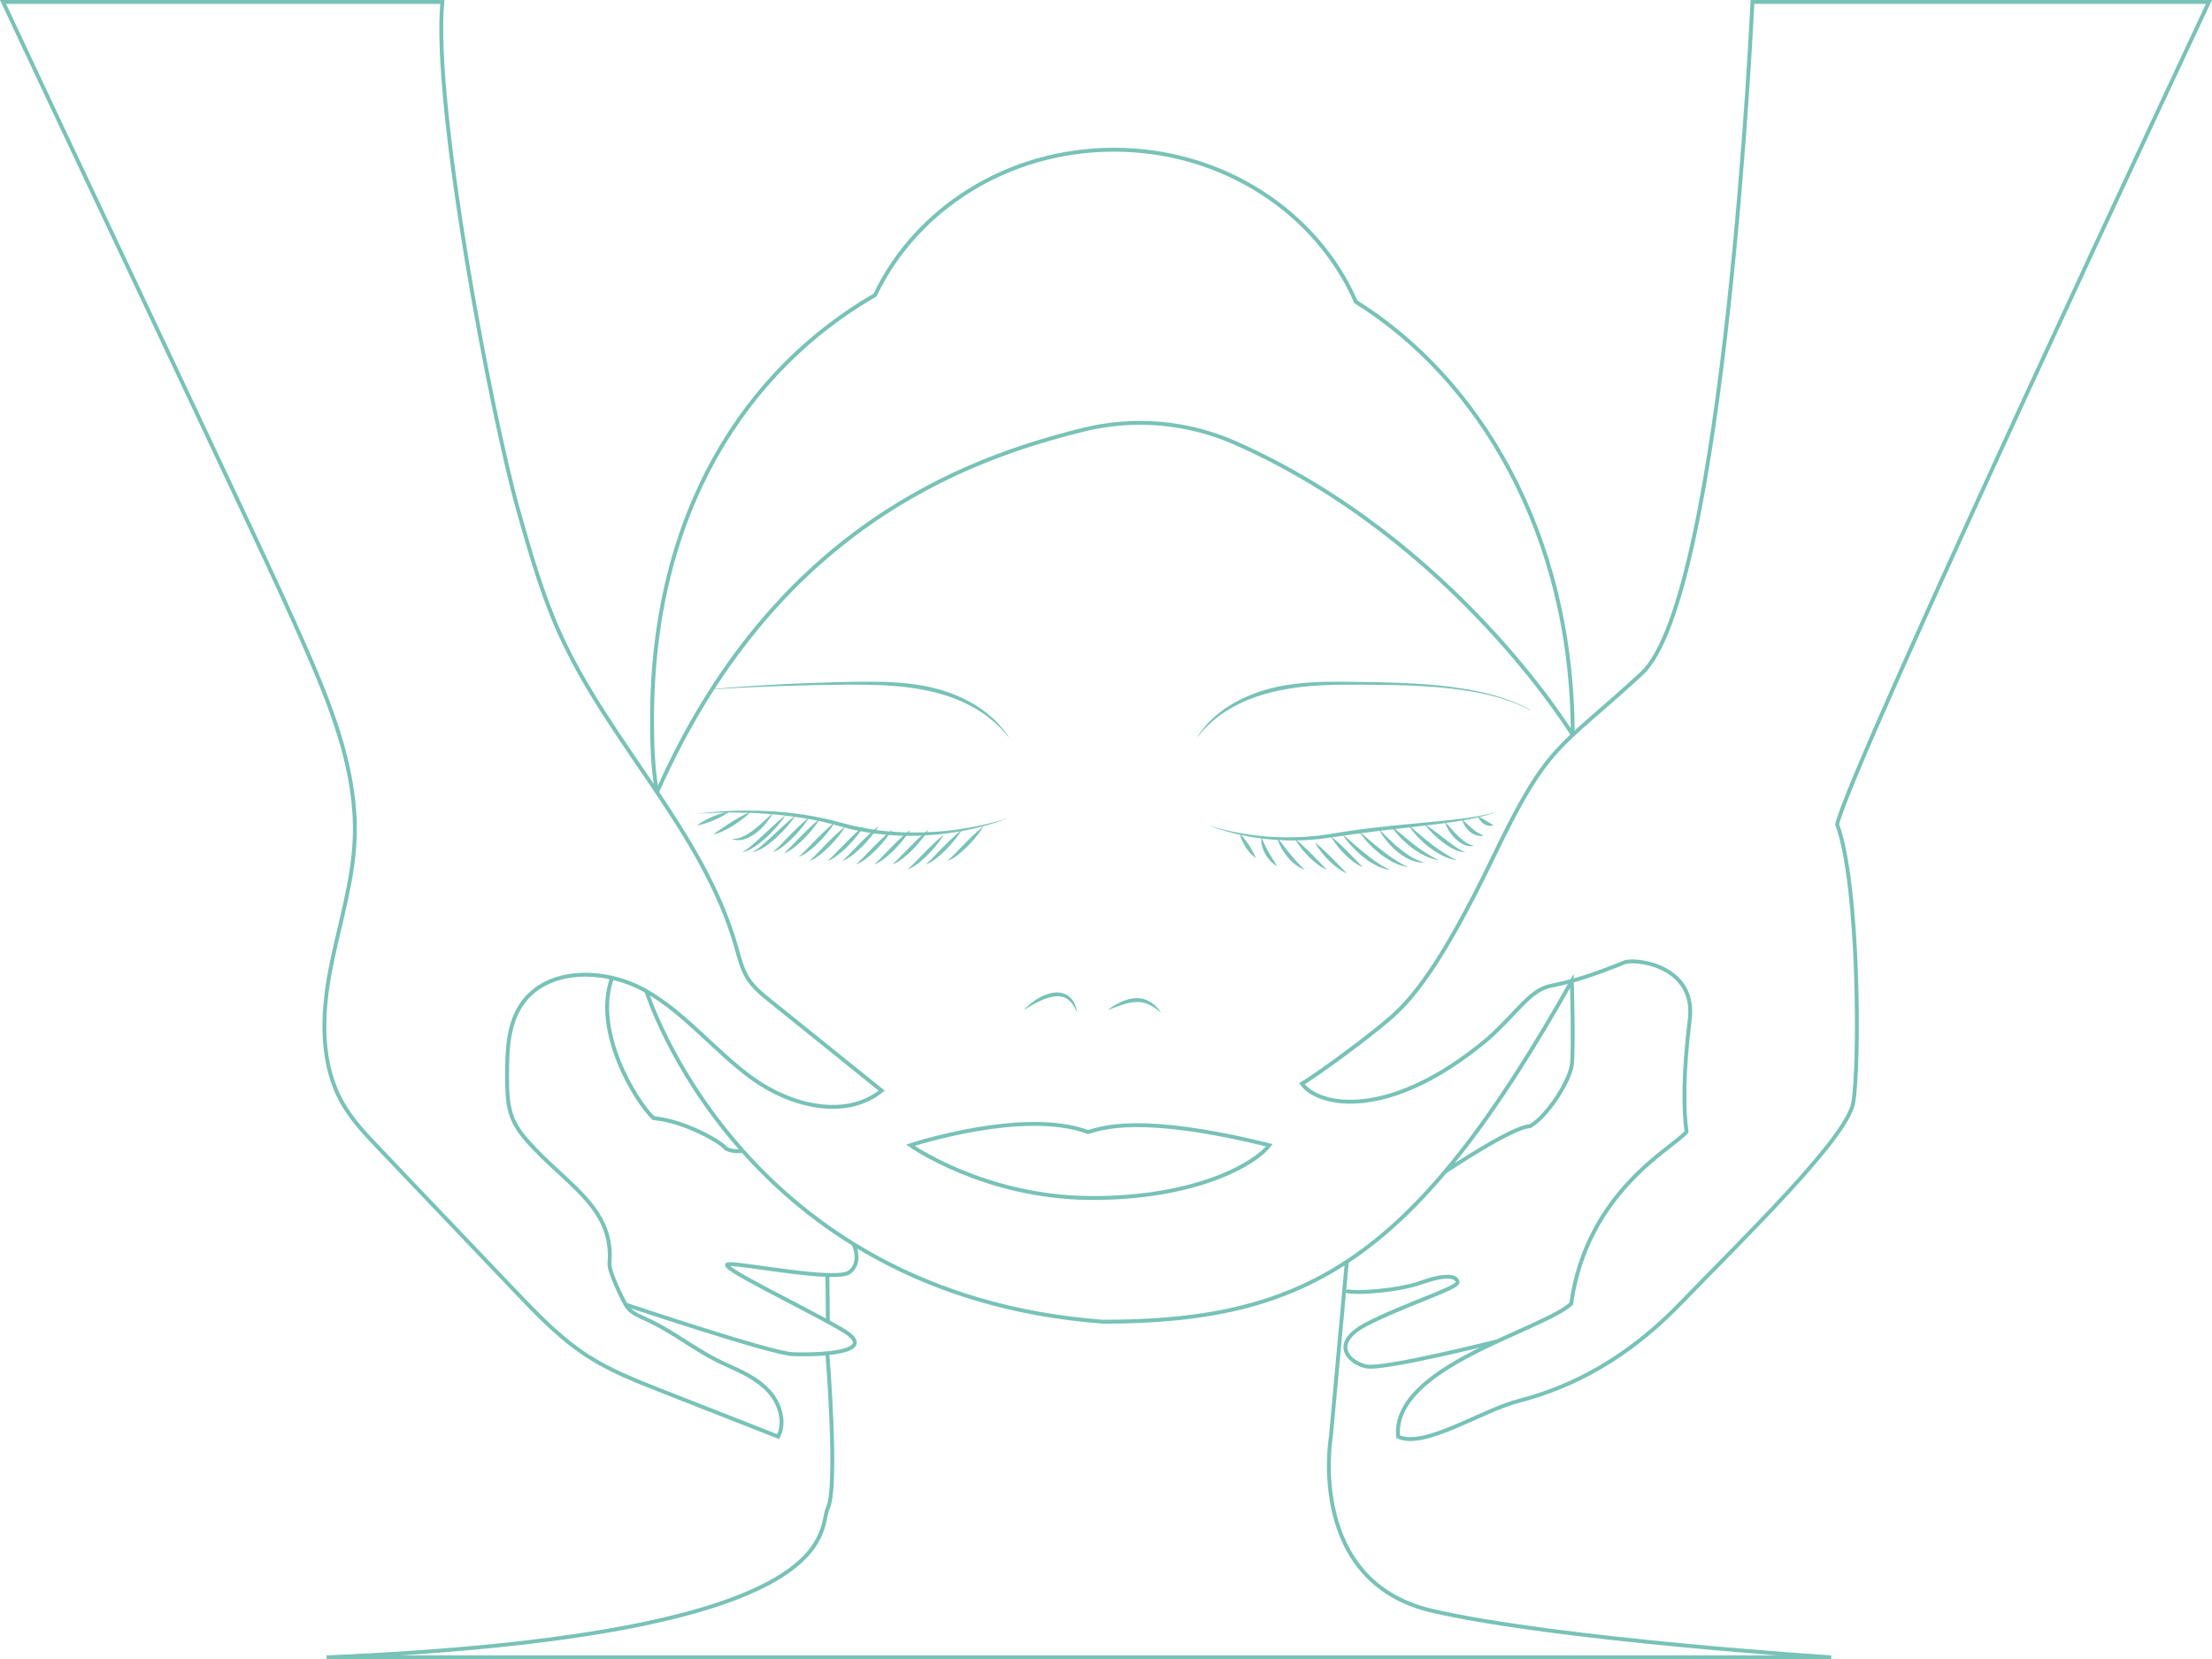 <!-- Generator: Adobe Illustrator 19.2.0, SVG Export Plug-In  -->
<svg version="1.1"
	 xmlns="http://www.w3.org/2000/svg" xmlns:xlink="http://www.w3.org/1999/xlink" xmlns:a="http://ns.adobe.com/AdobeSVGViewerExtensions/3.0/"
	 x="0px" y="0px" width="568.583px" height="426.505px" viewBox="0 0 568.583 426.505"
	 style="enable-background:new 0 0 568.583 426.505;" xml:space="preserve">
<style type="text/css">
	.st0{fill:none;stroke:#78C2B7;stroke-miterlimit:10;}
	.st1{fill:#78C2B7;}
</style>
<defs>
</defs>
<g>
	<path class="st0" d="M113.708,0.5c-2.54,25.947,12.451,105.768,19.557,130.852c3.026,10.681,6.068,21.407,10.636,31.525
		c12.73,28.194,36.903,50.833,45.352,80.591c0.782,2.756,1.445,5.607,2.981,8.025c1.473,2.319,3.651,4.085,5.79,5.808
		c9.535,7.68,19.07,15.359,28.606,23.039c-9.225,7.485-23.334,3.934-32.996-2.979c-9.662-6.913-17.18-16.677-27.483-22.592
		c-10.303-5.915-25.545-6.373-32.15,3.502c-3.539,5.291-3.655,12.079-3.65,18.444c0.003,3.675,0.027,7.46,1.435,10.855
		c1.267,3.055,3.56,5.554,5.851,7.94c9.379,9.766,20.193,15.715,19.028,29.205c-0.185,2.145,3.13,8.714,4.138,10.617
		c0.926,1.75,2.861,2.676,4.669,3.486c8.328,3.731,12.994,8.299,21.322,12.03c3.886,1.741,7.886,3.562,10.773,6.692
		c2.887,3.13,4.394,7.944,2.47,11.743c-10.038-3.941-20.076-7.882-30.115-11.823c-6.415-2.518-12.876-5.06-18.682-8.772
		c-7.174-4.586-13.123-10.813-18.997-16.977c-11.583-12.154-23.165-24.307-34.748-36.461c-3.476-3.647-6.988-7.343-9.475-11.725
		c-5.733-10.101-5.323-22.553-3.164-33.965c2.159-11.412,5.904-22.606,6.326-34.212c0.592-16.26-5.365-31.993-11.825-46.926
		c-4.597-10.626-9.497-21.117-14.397-31.607C53.07,111.358,12.674,25.955,0.785,0.5H113.708z"/>
	<path class="st0" d="M160.803,335.33c0,0,37.253,12.491,42.909,12.748c5.656,0.257,23.395-0.151,12.598-6.374
		c-10.798-6.223-32.651-16.507-29.051-16.764c3.599-0.257,27.766,4.628,31.108,2.057c3.342-2.571,1.024-7.209,1.024-7.209"/>
	<path class="st0" d="M190.556,295.889c0,0-3.298,0.257-4.327-1.028c-1.028-1.285-10.027-6.684-18.254-7.456
		c-4.628-4.371-15.626-22.497-10.641-36.058"/>
	<path class="st0" d="M567.796,0.5c0,0-92.266,196.512-95.561,211.398c5.767,15.71,5.767,62.551,4.119,71.613
		c-1.648,9.062-28.009,34.6-44.485,51.612c-16.476,17.012-32.128,22.53-41.602,25.001c-9.474,2.471-24.302,12.357-30.893,9.156
		c-1.648-18.03,37.071-27.279,44.485-34.157c4.119-29.12,26.362-40.079,29.657-44.198c-0.824-5.767-0.824-15.652,0.824-28.833
		c1.648-13.181-12.357-15.652-16.476-14.828c-8.238,3.295-13.181,4.943-18.947,6.075s-8.238,6.282-16.476,13.696
		c-25.538,21.419-43.661,17.3-47.78,11.533c4.119-2.471,16.476-11.533,22.243-16.476s13.181-13.181,27.185-42.309
		s16.476-26.89,37.895-46.661S450.46,0.5,450.46,0.5H567.796z"/>
	<path class="st0" d="M384.862,344.769c0,0-29.317,7.429-33.725,6.449c-4.409-0.98-9.307-5.878,0-10.776
		c9.307-4.898,23.512-9.307,23.512-10.776c0-1.47-2.432-2.449-9.298,0c-6.866,2.449-19.422,2.939-19.512,1.959"/>
	<path class="st0" d="M166.152,254.768c0,0,24.108,77.989,117.388,84.973c52.902,0,80.332-16.224,120.499-87.604
		c0,0,0.49,17.279,0,21.491c-0.49,4.212-6.368,13.422-10.776,15.871c-4.409,0-21.862,11.734-21.862,11.734"/>
	<path class="st0" d="M404.256,188.91c0,0-30.448-50.185-86.805-75.075c-12.231-5.402-25.929-6.587-38.912-3.389
		c-30.52,7.516-79.731,25.519-109.65,93.196"/>
	<g>
		<path class="st1" d="M183.136,177.101c0,0,4.987-0.446,12.485-0.914c3.749-0.234,8.125-0.47,12.818-0.637
			c4.695-0.164,9.696-0.32,14.716-0.328c5.015-0.01,10.068,0.242,14.728,1.146c2.323,0.478,4.541,1.068,6.582,1.844
			c2.04,0.762,3.9,1.659,5.545,2.608c1.648,0.946,3.058,1.979,4.237,2.971c1.176,0.995,2.14,1.933,2.849,2.78
			c0.725,0.83,1.251,1.519,1.582,2.006c0.336,0.483,0.516,0.74,0.516,0.74l-0.082,0.058c0,0-0.196-0.243-0.565-0.698
			c-0.362-0.458-0.931-1.104-1.703-1.87c-0.763-0.776-1.762-1.644-2.954-2.569c-1.195-0.924-2.637-1.841-4.268-2.725
			c-1.632-0.883-3.472-1.709-5.483-2.398c-2.006-0.685-4.177-1.288-6.457-1.726c-4.559-0.918-9.542-1.289-14.534-1.368
			c-4.993-0.066-10.004,0.014-14.692,0.108c-4.69,0.106-9.067,0.249-12.817,0.407c-7.501,0.318-12.496,0.664-12.496,0.664
			L183.136,177.101z"/>
	</g>
	<g>
		<path class="st1" d="M393.238,182.524c0,0-0.313-0.164-0.9-0.47c-0.59-0.302-1.464-0.716-2.605-1.188
			c-2.282-0.935-5.653-2.02-9.809-2.821c-4.152-0.815-9.066-1.378-14.347-1.678c-5.282-0.317-10.929-0.343-16.582-0.366
			c-5.646-0.042-11.295,0.077-16.5,0.842c-2.601,0.383-5.083,0.885-7.4,1.558c-2.289,0.67-4.43,1.472-6.314,2.383
			c-1.883,0.918-3.534,1.911-4.928,2.892c-1.397,0.981-2.502,1.983-3.399,2.821c-0.885,0.851-1.526,1.58-1.945,2.09
			c-0.416,0.514-0.637,0.788-0.637,0.788l-0.082-0.058c0,0,0.203-0.291,0.583-0.836c0.384-0.542,0.976-1.321,1.811-2.247
			c1.662-1.843,4.397-4.238,8.222-6.2c1.911-0.979,4.051-1.881,6.416-2.603c2.341-0.705,4.889-1.246,7.536-1.585
			c5.303-0.703,10.996-0.679,16.645-0.568c5.65,0.089,11.312,0.18,16.608,0.559c5.295,0.362,10.22,1.017,14.377,1.896
			c4.161,0.869,7.53,2.011,9.807,2.985c1.137,0.491,2.013,0.923,2.598,1.234c0.582,0.316,0.893,0.484,0.893,0.484L393.238,182.524z"
			/>
	</g>
	<g>
		<path class="st1" d="M179.205,209.167c0,0,1.251-0.2,3.459-0.401c2.207-0.187,5.371-0.423,9.176-0.414
			c1.902,0.003,3.964,0.04,6.142,0.171c1.09,0.05,2.208,0.129,3.349,0.239c1.144,0.079,2.305,0.235,3.487,0.391
			c2.364,0.303,4.791,0.738,7.239,1.274c1.227,0.251,2.441,0.612,3.673,0.915c1.217,0.31,2.44,0.621,3.662,0.932
			c1.227,0.24,2.442,0.529,3.674,0.735c1.239,0.17,2.462,0.425,3.696,0.523c1.23,0.13,2.449,0.27,3.662,0.318
			c0.605,0.034,1.207,0.068,1.805,0.102c0.599,0.009,1.193,0.018,1.782,0.027c2.358,0.033,4.638-0.058,6.798-0.192
			c1.078-0.098,2.126-0.194,3.141-0.286c1.009-0.135,1.989-0.241,2.923-0.388c3.738-0.573,6.823-1.265,8.953-1.856
			c1.062-0.307,1.901-0.535,2.462-0.727c0.566-0.179,0.867-0.275,0.867-0.275s-0.295,0.114-0.849,0.326
			c-0.551,0.221-1.371,0.513-2.424,0.862c-2.112,0.669-5.165,1.559-8.917,2.224c-0.936,0.174-1.92,0.307-2.934,0.471
			c-1.019,0.128-2.073,0.26-3.159,0.375c-2.175,0.194-4.478,0.362-6.865,0.332c-0.597-0.004-1.198-0.007-1.804-0.011
			c-0.605-0.029-1.215-0.057-1.828-0.086c-1.228-0.038-2.466-0.168-3.714-0.289c-1.252-0.089-2.495-0.335-3.754-0.497
			c-1.255-0.2-2.508-0.481-3.764-0.722c-1.227-0.324-2.453-0.648-3.675-0.971c-1.212-0.31-2.405-0.676-3.616-0.935
			c-2.413-0.55-4.811-1.003-7.15-1.324c-1.168-0.169-2.32-0.318-3.451-0.436c-1.129-0.14-2.236-0.248-3.317-0.327
			c-2.159-0.189-4.208-0.281-6.1-0.335c-3.785-0.1-6.946-0.06-9.155,0.046C180.467,209.054,179.205,209.167,179.205,209.167z"/>
	</g>
	<g>
		<path class="st1" d="M310.572,212.075c0,0,1.104,0.412,3.089,0.943c0.99,0.275,2.204,0.562,3.604,0.848
			c1.399,0.292,2.993,0.534,4.73,0.79c1.743,0.217,3.636,0.413,5.645,0.503c2.008,0.091,4.129,0.108,6.316,0.003
			c1.095-0.038,2.206-0.092,3.327-0.216c0.561-0.052,1.125-0.103,1.692-0.156c0.564-0.08,1.13-0.161,1.699-0.242
			c2.281-0.298,4.595-0.753,6.933-1.067c2.333-0.359,4.673-0.611,6.975-0.878c2.304-0.242,4.571-0.48,6.766-0.71
			c4.387-0.457,8.489-0.759,11.986-1.174c1.748-0.205,3.349-0.405,4.763-0.618c1.415-0.204,2.639-0.443,3.642-0.659
			c1-0.231,1.786-0.417,2.309-0.59c0.529-0.155,0.812-0.238,0.812-0.238s-0.276,0.101-0.794,0.292
			c-0.514,0.205-1.284,0.456-2.279,0.732c-1.99,0.537-4.878,1.167-8.379,1.655c-3.498,0.497-7.586,1.014-11.969,1.473
			c-4.381,0.473-9.046,1.041-13.691,1.687c-2.327,0.288-4.636,0.716-6.948,0.999c-0.578,0.077-1.153,0.154-1.725,0.23
			c-0.575,0.048-1.148,0.095-1.717,0.142c-1.137,0.115-2.264,0.159-3.373,0.188c-2.217,0.079-4.363-0.021-6.388-0.161
			c-2.026-0.147-3.931-0.396-5.681-0.663c-3.497-0.577-6.344-1.374-8.308-1.995C311.647,212.561,310.572,212.075,310.572,212.075z"
			/>
	</g>
	<g>
		<path class="st1" d="M187.404,208.649c0,0-0.452,0.373-1.177,0.81c-0.723,0.444-1.717,0.957-2.741,1.395
			c-1.026,0.432-2.08,0.79-2.895,0.998c-0.812,0.215-1.385,0.276-1.385,0.276s0.451-0.374,1.177-0.811
			c0.723-0.445,1.717-0.956,2.741-1.394c1.026-0.432,2.081-0.789,2.896-0.997C186.831,208.711,187.404,208.649,187.404,208.649z"/>
	</g>
	<g>
		<path class="st1" d="M192.959,208.649c0,0-0.486,0.537-1.301,1.224c-0.81,0.693-1.946,1.54-3.143,2.297
			c-1.2,0.751-2.461,1.414-3.467,1.803c-0.501,0.198-0.939,0.322-1.248,0.392c-0.319,0.053-0.495,0.066-0.495,0.066
			s0.153-0.091,0.42-0.25c0.254-0.172,0.618-0.419,1.054-0.715c0.43-0.304,0.935-0.651,1.481-1.015
			c0.541-0.373,1.135-0.744,1.723-1.126c1.189-0.744,2.409-1.446,3.357-1.926C192.283,208.911,192.959,208.649,192.959,208.649z"/>
	</g>
	<g>
		<path class="st1" d="M198.66,208.929c0,0-0.345,0.764-1.071,1.777c-0.356,0.512-0.816,1.076-1.341,1.655
			c-0.277,0.275-0.544,0.581-0.854,0.853c-0.313,0.269-0.614,0.56-0.953,0.812c-0.668,0.51-1.381,0.98-2.117,1.304
			c-0.348,0.194-0.738,0.287-1.085,0.407c-0.343,0.131-0.711,0.141-1.023,0.199c-0.314,0.064-0.624,0.002-0.88,0.002
			c-0.26,0.007-0.48-0.067-0.659-0.121c-0.356-0.106-0.546-0.175-0.546-0.175s0.207-0.008,0.569-0.023
			c0.176-0.001,0.386,0.001,0.625-0.064c0.237-0.065,0.504-0.07,0.781-0.182c0.275-0.116,0.581-0.177,0.88-0.338
			c0.3-0.156,0.624-0.285,0.935-0.488c0.32-0.181,0.638-0.385,0.957-0.611c0.327-0.208,0.64-0.452,0.95-0.7
			c0.638-0.473,1.231-1.012,1.804-1.502c0.558-0.514,1.079-0.993,1.526-1.404C198.06,209.49,198.66,208.929,198.66,208.929z"/>
	</g>
	<g>
		<path class="st1" d="M193.396,219.01c0,0,0.208-0.106,0.572-0.292c0.178-0.099,0.367-0.253,0.593-0.396
			c0.224-0.141,0.462-0.365,0.734-0.56c0.529-0.427,1.126-0.952,1.763-1.518c0.628-0.58,1.299-1.198,1.969-1.816
			c1.34-1.242,2.684-2.491,3.727-3.4c1.036-0.915,1.776-1.488,1.776-1.488s-0.49,0.799-1.361,1.884
			c-0.864,1.09-2.104,2.469-3.462,3.736c-0.688,0.624-1.39,1.235-2.09,1.761c-0.7,0.526-1.384,0.983-2.007,1.318
			c-0.319,0.162-0.59,0.321-0.874,0.422c-0.277,0.104-0.513,0.198-0.709,0.246C193.626,218.972,193.396,219.01,193.396,219.01z"/>
	</g>
	<g>
		<path class="st1" d="M190.776,219.01c0,0,0.208-0.106,0.572-0.292c0.178-0.099,0.367-0.253,0.594-0.396
			c0.224-0.141,0.462-0.365,0.734-0.56c0.529-0.427,1.126-0.952,1.763-1.518c0.628-0.58,1.299-1.198,1.969-1.816
			c1.34-1.242,2.684-2.491,3.727-3.4c1.037-0.915,1.776-1.488,1.776-1.488s-0.49,0.799-1.36,1.884
			c-0.864,1.09-2.104,2.469-3.462,3.736c-0.688,0.624-1.39,1.235-2.09,1.761c-0.7,0.526-1.384,0.983-2.007,1.318
			c-0.319,0.162-0.59,0.321-0.874,0.422c-0.277,0.104-0.513,0.198-0.709,0.246C191.005,218.972,190.776,219.01,190.776,219.01z"/>
	</g>
	<g>
		<path class="st1" d="M208.011,210.08c0,0-0.409,0.721-1.144,1.701c-0.728,0.986-1.777,2.235-2.921,3.399
			c-1.146,1.16-2.392,2.234-3.43,2.918c-0.514,0.348-0.983,0.585-1.312,0.734c-0.351,0.122-0.544,0.177-0.544,0.177
			s0.16-0.126,0.44-0.347c0.264-0.24,0.627-0.582,1.053-1.009c0.841-0.866,1.961-2.021,3.082-3.175
			c1.135-1.145,2.298-2.271,3.209-3.082C207.351,210.58,208.011,210.08,208.011,210.08z"/>
	</g>
	<g>
		<path class="st1" d="M210.81,210.389c0,0-0.409,0.721-1.144,1.701c-0.728,0.986-1.777,2.235-2.921,3.399
			c-1.146,1.16-2.392,2.234-3.43,2.918c-0.514,0.348-0.983,0.585-1.312,0.734c-0.351,0.122-0.544,0.177-0.544,0.177
			s0.16-0.126,0.44-0.347c0.264-0.24,0.627-0.582,1.053-1.009c0.841-0.866,1.961-2.021,3.082-3.175
			c1.135-1.145,2.298-2.271,3.209-3.082C210.15,210.888,210.81,210.389,210.81,210.389z"/>
	</g>
	<g>
		<path class="st1" d="M214.632,211.304c0,0-0.409,0.721-1.144,1.701c-0.728,0.986-1.777,2.235-2.921,3.399
			c-1.146,1.16-2.392,2.234-3.43,2.918c-0.514,0.348-0.983,0.585-1.312,0.734c-0.351,0.122-0.544,0.177-0.544,0.177
			s0.16-0.126,0.44-0.347c0.264-0.24,0.627-0.582,1.053-1.009c0.841-0.866,1.961-2.021,3.082-3.175
			c1.135-1.145,2.298-2.271,3.209-3.082C213.972,211.803,214.632,211.304,214.632,211.304z"/>
	</g>
	<g>
		<path class="st1" d="M217.362,212.349c0,0-0.409,0.721-1.144,1.701c-0.728,0.986-1.777,2.235-2.92,3.399
			c-1.146,1.16-2.392,2.234-3.43,2.918c-0.514,0.348-0.983,0.585-1.312,0.734c-0.351,0.122-0.544,0.177-0.544,0.177
			s0.16-0.126,0.44-0.347c0.264-0.24,0.627-0.582,1.053-1.009c0.841-0.866,1.961-2.021,3.082-3.175
			c1.135-1.145,2.297-2.271,3.209-3.082C216.702,212.848,217.362,212.349,217.362,212.349z"/>
	</g>
	<g>
		<path class="st1" d="M222.037,212.349c0,0-0.409,0.721-1.144,1.701c-0.728,0.986-1.777,2.235-2.92,3.399
			c-1.146,1.16-2.392,2.234-3.43,2.918c-0.514,0.348-0.983,0.585-1.312,0.734c-0.351,0.122-0.544,0.177-0.544,0.177
			s0.16-0.126,0.44-0.347c0.264-0.24,0.627-0.582,1.053-1.009c0.841-0.866,1.961-2.021,3.082-3.175
			c1.135-1.145,2.298-2.271,3.21-3.082C221.377,212.848,222.037,212.349,222.037,212.349z"/>
	</g>
	<g>
		<path class="st1" d="M225.822,212.349c0,0-0.409,0.721-1.144,1.701c-0.728,0.986-1.777,2.235-2.921,3.399
			c-1.146,1.16-2.392,2.234-3.43,2.918c-0.514,0.348-0.983,0.585-1.312,0.734c-0.351,0.122-0.544,0.177-0.544,0.177
			s0.16-0.126,0.44-0.347c0.264-0.24,0.627-0.582,1.053-1.009c0.841-0.866,1.961-2.021,3.082-3.175
			c1.135-1.145,2.298-2.271,3.209-3.082C225.162,212.848,225.822,212.349,225.822,212.349z"/>
	</g>
	<g>
		<path class="st1" d="M229.348,213.239c0,0-0.409,0.721-1.144,1.701c-0.728,0.986-1.777,2.235-2.921,3.399
			c-1.146,1.16-2.392,2.234-3.43,2.918c-0.514,0.348-0.983,0.585-1.312,0.734c-0.351,0.122-0.544,0.177-0.544,0.177
			s0.16-0.126,0.44-0.347c0.264-0.24,0.627-0.582,1.053-1.009c0.841-0.866,1.961-2.021,3.082-3.175
			c1.135-1.145,2.298-2.271,3.209-3.082C228.688,213.738,229.348,213.239,229.348,213.239z"/>
	</g>
	<g>
		<path class="st1" d="M234.023,213.239c0,0-0.409,0.721-1.144,1.701c-0.728,0.986-1.777,2.235-2.921,3.399
			c-1.146,1.16-2.392,2.234-3.43,2.918c-0.514,0.348-0.983,0.585-1.312,0.734c-0.351,0.122-0.544,0.177-0.544,0.177
			s0.16-0.126,0.44-0.347c0.264-0.24,0.627-0.582,1.053-1.009c0.841-0.866,1.961-2.021,3.082-3.175
			c1.135-1.145,2.298-2.271,3.209-3.082C233.363,213.738,234.023,213.239,234.023,213.239z"/>
	</g>
	<g>
		<path class="st1" d="M238.699,213.239c0,0-0.409,0.721-1.144,1.701c-0.728,0.986-1.777,2.235-2.92,3.399
			c-1.146,1.16-2.392,2.234-3.43,2.918c-0.514,0.348-0.983,0.585-1.312,0.734c-0.351,0.122-0.544,0.177-0.544,0.177
			s0.16-0.126,0.44-0.347c0.264-0.24,0.627-0.582,1.053-1.009c0.841-0.866,1.961-2.021,3.082-3.175
			c1.135-1.145,2.298-2.271,3.209-3.082C238.039,213.738,238.699,213.239,238.699,213.239z"/>
	</g>
	<g>
		<path class="st1" d="M242.609,214.545c0,0-0.409,0.721-1.144,1.701c-0.728,0.986-1.777,2.235-2.921,3.399
			c-1.146,1.16-2.392,2.234-3.43,2.918c-0.514,0.348-0.983,0.585-1.312,0.734c-0.351,0.122-0.544,0.177-0.544,0.177
			s0.16-0.126,0.44-0.347c0.264-0.24,0.627-0.582,1.053-1.009c0.841-0.866,1.961-2.021,3.082-3.175
			c1.135-1.145,2.298-2.271,3.209-3.082C241.949,215.044,242.609,214.545,242.609,214.545z"/>
	</g>
	<g>
		<path class="st1" d="M247.284,213.239c0,0-0.409,0.721-1.144,1.701c-0.728,0.986-1.777,2.235-2.92,3.399
			c-1.146,1.16-2.392,2.234-3.43,2.918c-0.514,0.348-0.983,0.585-1.312,0.734c-0.351,0.122-0.544,0.177-0.544,0.177
			s0.16-0.126,0.44-0.347c0.264-0.24,0.627-0.582,1.053-1.009c0.841-0.866,1.961-2.021,3.082-3.175
			c1.135-1.145,2.298-2.271,3.209-3.082C246.624,213.738,247.284,213.239,247.284,213.239z"/>
	</g>
	<g>
		<path class="st1" d="M252.849,212.349c0,0-0.409,0.721-1.144,1.701c-0.728,0.986-1.777,2.235-2.921,3.399
			c-1.146,1.16-2.392,2.234-3.43,2.918c-0.514,0.348-0.983,0.585-1.312,0.734c-0.351,0.122-0.544,0.177-0.544,0.177
			s0.16-0.126,0.44-0.347c0.264-0.24,0.627-0.582,1.053-1.009c0.841-0.866,1.961-2.021,3.082-3.175
			c1.135-1.145,2.298-2.271,3.209-3.082C252.189,212.848,252.849,212.349,252.849,212.349z"/>
	</g>
	<g>
		<path class="st1" d="M318.699,214.355c0,0,0.376,0.319,0.834,0.854c0.465,0.531,1.02,1.274,1.524,2.044
			c0.498,0.775,0.95,1.575,1.265,2.197c0.318,0.617,0.509,1.071,0.509,1.071s-0.442-0.229-0.966-0.723
			c-0.531-0.485-1.134-1.216-1.646-2.001c-0.508-0.788-0.926-1.629-1.176-2.294C318.785,214.842,318.699,214.355,318.699,214.355z"
			/>
	</g>
	<g>
		<path class="st1" d="M324.27,215.223c0,0,0.2,0.52,0.519,1.24c0.328,0.72,0.78,1.645,1.292,2.541
			c0.248,0.453,0.523,0.891,0.769,1.314c0.262,0.413,0.498,0.808,0.711,1.146c0.209,0.346,0.384,0.634,0.506,0.836
			c0.119,0.209,0.181,0.336,0.181,0.336s-0.501-0.255-1.123-0.799c-0.32-0.264-0.655-0.611-0.991-1.006
			c-0.333-0.398-0.64-0.859-0.924-1.336c-0.258-0.492-0.501-0.993-0.656-1.493c-0.172-0.492-0.264-0.976-0.317-1.388
			C324.135,215.779,324.27,215.223,324.27,215.223z"/>
	</g>
	<g>
		<path class="st1" d="M328.249,215.223c0,0,0.45,0.552,1.08,1.377c0.637,0.821,1.457,1.916,2.321,2.964
			c0.854,1.056,1.761,2.058,2.484,2.789c0.367,0.357,0.671,0.669,0.902,0.868c0.223,0.216,0.35,0.34,0.35,0.34
			s-0.167-0.056-0.456-0.172c-0.296-0.107-0.694-0.306-1.152-0.585c-0.454-0.282-0.964-0.65-1.459-1.099
			c-0.506-0.439-0.983-0.969-1.444-1.509c-0.437-0.559-0.857-1.131-1.195-1.702c-0.348-0.564-0.628-1.117-0.843-1.601
			C328.4,215.926,328.249,215.223,328.249,215.223z"/>
	</g>
	<g>
		<path class="st1" d="M332.875,215.632c0,0,0.587,0.439,1.386,1.156c0.806,0.712,1.832,1.698,2.835,2.698
			c0.99,1.013,1.979,2.027,2.721,2.787c0.375,0.383,0.688,0.702,0.906,0.925c0.22,0.231,0.346,0.362,0.346,0.362
			s-0.695-0.248-1.615-0.842c-0.924-0.584-2.047-1.507-3.066-2.526c-1.016-1.023-1.932-2.136-2.554-3.023
			C333.207,216.288,332.875,215.632,332.875,215.632z"/>
	</g>
	<g>
		<path class="st1" d="M338,216.557c0,0,0.587,0.439,1.386,1.156c0.806,0.712,1.832,1.698,2.835,2.698
			c0.989,1.013,1.979,2.027,2.721,2.787c0.375,0.383,0.688,0.702,0.906,0.925c0.22,0.231,0.346,0.362,0.346,0.362
			s-0.695-0.248-1.615-0.842c-0.924-0.584-2.047-1.507-3.066-2.526c-1.016-1.023-1.932-2.136-2.554-3.023
			C338.332,217.212,338,216.557,338,216.557z"/>
	</g>
	<g>
		<path class="st1" d="M342.097,214.965c0,0,0.587,0.439,1.386,1.156c0.806,0.712,1.832,1.698,2.835,2.698
			c0.99,1.013,1.979,2.027,2.721,2.787c0.375,0.383,0.688,0.702,0.906,0.925c0.22,0.231,0.346,0.362,0.346,0.362
			s-0.695-0.248-1.615-0.842c-0.924-0.584-2.047-1.507-3.066-2.526c-1.016-1.023-1.932-2.136-2.554-3.023
			C342.429,215.621,342.097,214.965,342.097,214.965z"/>
	</g>
	<g>
		<path class="st1" d="M345.003,214.355c0,0,0.74,0.639,1.849,1.597c0.548,0.476,1.188,1.032,1.874,1.627
			c0.689,0.586,1.414,1.221,2.169,1.814c0.736,0.618,1.508,1.184,2.228,1.72c0.369,0.255,0.725,0.502,1.063,0.736
			c0.349,0.218,0.678,0.424,0.982,0.615c0.314,0.176,0.602,0.337,0.858,0.48c0.254,0.156,0.491,0.247,0.686,0.332
			c0.389,0.171,0.613,0.285,0.613,0.285s-0.242-0.026-0.67-0.099c-0.213-0.039-0.478-0.076-0.764-0.171
			c-0.288-0.087-0.627-0.168-0.972-0.309c-0.696-0.271-1.483-0.651-2.28-1.133c-0.386-0.257-0.81-0.491-1.197-0.787
			c-0.389-0.292-0.797-0.576-1.176-0.891c-0.764-0.627-1.495-1.288-2.14-1.948c-0.651-0.654-1.22-1.3-1.685-1.872
			c-0.468-0.57-0.817-1.078-1.069-1.426C345.126,214.57,345.003,214.355,345.003,214.355z"/>
	</g>
	<g>
		<path class="st1" d="M349.388,213.727c0,0,0.748,0.643,1.869,1.608c1.118,0.955,2.599,2.22,4.136,3.4
			c0.388,0.288,0.767,0.592,1.156,0.866c0.398,0.26,0.758,0.566,1.143,0.804c0.385,0.237,0.733,0.512,1.093,0.718
			c0.359,0.208,0.685,0.435,1.002,0.613c0.321,0.17,0.61,0.341,0.867,0.494c0.258,0.152,0.498,0.249,0.69,0.348
			c0.386,0.191,0.606,0.315,0.606,0.315s-0.244-0.039-0.67-0.132c-0.429-0.086-1.032-0.248-1.739-0.507
			c-0.355-0.126-0.722-0.3-1.115-0.477c-0.398-0.169-0.788-0.4-1.2-0.625c-0.821-0.457-1.64-1.032-2.443-1.625
			c-0.778-0.625-1.543-1.264-2.203-1.924c-0.673-0.646-1.252-1.296-1.731-1.867c-0.479-0.57-0.834-1.083-1.089-1.435
			C349.511,213.945,349.388,213.727,349.388,213.727z"/>
	</g>
	<g>
		<path class="st1" d="M357.325,211.974c0,0,0.748,0.643,1.869,1.608c1.118,0.955,2.599,2.22,4.136,3.4
			c0.388,0.288,0.767,0.592,1.156,0.866c0.398,0.26,0.758,0.566,1.143,0.804c0.385,0.237,0.733,0.512,1.093,0.718
			c0.359,0.208,0.685,0.435,1.002,0.613c0.321,0.17,0.61,0.341,0.868,0.494c0.258,0.152,0.498,0.249,0.69,0.348
			c0.386,0.191,0.606,0.315,0.606,0.315s-0.244-0.039-0.67-0.132c-0.429-0.086-1.032-0.248-1.739-0.507
			c-0.355-0.126-0.721-0.3-1.115-0.477c-0.398-0.169-0.788-0.4-1.2-0.625c-0.821-0.457-1.64-1.032-2.443-1.625
			c-0.778-0.625-1.543-1.265-2.203-1.924c-0.673-0.646-1.253-1.296-1.731-1.867c-0.479-0.57-0.834-1.083-1.089-1.435
			C357.448,212.191,357.325,211.974,357.325,211.974z"/>
	</g>
	<g>
		<path class="st1" d="M361.951,211.974c0,0,0.748,0.643,1.869,1.608c1.118,0.955,2.599,2.22,4.136,3.4
			c0.388,0.288,0.767,0.592,1.156,0.866c0.398,0.26,0.758,0.566,1.143,0.804c0.385,0.237,0.733,0.512,1.093,0.718
			c0.359,0.208,0.685,0.435,1.002,0.613c0.321,0.17,0.61,0.341,0.867,0.494c0.258,0.152,0.498,0.249,0.69,0.348
			c0.386,0.191,0.606,0.315,0.606,0.315s-0.244-0.039-0.67-0.132c-0.429-0.086-1.032-0.248-1.739-0.507
			c-0.355-0.126-0.721-0.3-1.115-0.477c-0.398-0.169-0.788-0.4-1.2-0.625c-0.821-0.457-1.64-1.032-2.443-1.625
			c-0.778-0.625-1.543-1.265-2.203-1.924c-0.673-0.646-1.252-1.296-1.731-1.867c-0.479-0.57-0.834-1.083-1.089-1.435
			C362.073,212.191,361.951,211.974,361.951,211.974z"/>
	</g>
	<g>
		<path class="st1" d="M354.43,213.095c0,0,0.662,0.664,1.654,1.661c0.502,0.487,1.076,1.058,1.711,1.645
			c0.631,0.591,1.317,1.203,2.029,1.776c0.699,0.592,1.445,1.113,2.147,1.598c0.364,0.221,0.716,0.435,1.05,0.638
			c0.349,0.171,0.675,0.348,0.98,0.509c0.317,0.123,0.607,0.247,0.867,0.358c0.257,0.125,0.499,0.16,0.692,0.231
			c0.394,0.127,0.619,0.199,0.619,0.199s-0.237-0.001-0.651-0.003c-0.206-0.017-0.472,0.015-0.754-0.056
			c-0.286-0.052-0.613-0.111-0.968-0.189c-0.343-0.108-0.715-0.232-1.106-0.375c-0.381-0.16-0.774-0.352-1.179-0.554
			c-0.789-0.438-1.586-0.979-2.329-1.581c-0.731-0.616-1.433-1.264-2.022-1.933c-0.604-0.655-1.111-1.314-1.523-1.893
			C354.826,213.964,354.43,213.095,354.43,213.095z"/>
	</g>
	<g>
		<path class="st1" d="M366.18,211.831c0,0,0.693,0.432,1.664,1.139c0.977,0.701,2.237,1.674,3.493,2.636
			c0.62,0.492,1.257,0.955,1.845,1.403c0.299,0.214,0.588,0.422,0.862,0.618c0.28,0.185,0.546,0.359,0.79,0.521
			c0.254,0.135,0.481,0.293,0.692,0.395c0.217,0.097,0.406,0.182,0.562,0.252c0.338,0.085,0.532,0.133,0.532,0.133
			s-0.191,0.031-0.566,0.063c-0.36-0.023-0.886-0.108-1.469-0.326c-0.583-0.214-1.23-0.532-1.889-0.922
			c-0.656-0.392-1.322-0.859-1.968-1.345c-1.281-0.991-2.449-2.105-3.264-3.001C366.642,212.507,366.18,211.831,366.18,211.831z"/>
	</g>
	<g>
		<path class="st1" d="M371.4,211.254c0,0,0.452,0.468,1.079,1.169c0.314,0.345,0.68,0.747,1.072,1.179
			c0.401,0.416,0.807,0.876,1.255,1.284c0.423,0.438,0.889,0.816,1.325,1.168c0.219,0.177,0.448,0.312,0.656,0.468
			c0.216,0.137,0.431,0.241,0.626,0.362c0.199,0.104,0.394,0.166,0.565,0.247c0.172,0.085,0.33,0.112,0.462,0.149
			c0.271,0.077,0.426,0.122,0.426,0.122s-0.153,0.034-0.439,0.077c-0.143,0.017-0.323,0.059-0.521,0.028
			c-0.199-0.02-0.438-0.019-0.681-0.08c-0.238-0.069-0.513-0.126-0.776-0.239c-0.255-0.124-0.551-0.228-0.808-0.402
			c-0.257-0.172-0.55-0.323-0.79-0.54c-0.255-0.202-0.508-0.412-0.74-0.642c-0.94-0.915-1.668-1.995-2.103-2.857
			C371.562,211.89,371.4,211.254,371.4,211.254z"/>
	</g>
	<g>
		<path class="st1" d="M375.894,210.661c0,0,0.36,0.309,0.837,0.769c0.486,0.455,1.102,1.054,1.743,1.591
			c0.162,0.131,0.323,0.263,0.482,0.392c0.173,0.105,0.319,0.253,0.485,0.351c0.168,0.092,0.314,0.225,0.473,0.303
			c0.159,0.078,0.301,0.185,0.445,0.25c0.287,0.136,0.536,0.264,0.723,0.324c0.184,0.075,0.296,0.128,0.296,0.128
			c0.005-0.024-0.454,0.185-1.179,0.1c-0.357-0.04-0.774-0.146-1.184-0.334c-0.416-0.18-0.812-0.453-1.184-0.748
			c-0.35-0.318-0.687-0.649-0.942-1.007c-0.268-0.346-0.469-0.702-0.622-1.015C375.962,211.136,375.894,210.661,375.894,210.661z"/>
	</g>
	<g>
		<path class="st1" d="M379.979,209.948c0,0,0.315,0.096,0.704,0.285c0.396,0.183,0.872,0.455,1.327,0.731
			c0.452,0.284,0.905,0.568,1.244,0.781c0.186,0.11,0.341,0.202,0.449,0.267c0.115,0.069,0.186,0.118,0.186,0.118
			s-0.071,0.036-0.205,0.08c-0.135,0.051-0.331,0.085-0.572,0.092c-0.238,0.003-0.516-0.032-0.797-0.117
			c-0.284-0.078-0.561-0.218-0.827-0.368c-0.521-0.324-0.942-0.769-1.186-1.157C380.051,210.274,379.979,209.948,379.979,209.948z"
			/>
	</g>
	<g>
		<path class="st1" d="M284.717,259.64c0,0,0.189-0.152,0.531-0.396c0.344-0.24,0.826-0.598,1.463-0.956
			c0.628-0.371,1.385-0.757,2.25-1.077c0.425-0.174,0.893-0.296,1.364-0.423c0.484-0.089,0.974-0.191,1.484-0.211
			c0.252-0.025,0.506-0.015,0.761,0.004c0.254,0.011,0.506,0.025,0.754,0.079c0.501,0.064,0.973,0.235,1.415,0.406
			c0.443,0.18,0.837,0.411,1.195,0.649c0.35,0.245,0.674,0.486,0.939,0.741c0.552,0.487,0.928,0.967,1.202,1.286
			c0.264,0.331,0.403,0.528,0.403,0.528s-0.203-0.135-0.537-0.387c-0.33-0.255-0.825-0.594-1.415-0.97
			c-0.291-0.195-0.628-0.365-0.97-0.555c-0.352-0.176-0.729-0.332-1.125-0.467c-0.398-0.127-0.817-0.222-1.249-0.275
			c-0.213-0.043-0.434-0.048-0.655-0.052c-0.22-0.012-0.442-0.015-0.666,0.012c-0.447,0.005-0.894,0.088-1.336,0.157
			c-0.435,0.116-0.878,0.172-1.291,0.314c-0.835,0.235-1.614,0.513-2.276,0.757c-0.661,0.245-1.232,0.446-1.618,0.611
			C284.948,259.566,284.717,259.64,284.717,259.64z"/>
	</g>
	<g>
		<path class="st1" d="M263.124,259.64c0,0,0.182-0.203,0.516-0.54c0.343-0.321,0.831-0.813,1.484-1.307
			c0.641-0.513,1.447-1.041,2.364-1.528c0.471-0.22,0.947-0.476,1.477-0.641c0.512-0.204,1.074-0.316,1.629-0.438l0.86-0.079
			c0.286-0.019,0.58,0.025,0.866,0.037c0.289-0.004,0.568,0.093,0.844,0.168c0.279,0.067,0.545,0.154,0.786,0.302
			c0.239,0.141,0.506,0.229,0.702,0.412c0.198,0.176,0.391,0.347,0.579,0.515c0.348,0.354,0.587,0.764,0.825,1.109
			c0.178,0.383,0.325,0.739,0.452,1.05c0.116,0.315,0.159,0.609,0.223,0.839c0.108,0.466,0.155,0.731,0.155,0.731
			s-0.133-0.243-0.338-0.666c-0.108-0.208-0.205-0.476-0.378-0.749c-0.185-0.267-0.389-0.563-0.594-0.891
			c-0.268-0.276-0.528-0.604-0.854-0.878c-0.173-0.123-0.35-0.249-0.531-0.378c-0.177-0.132-0.402-0.189-0.603-0.292
			c-0.199-0.111-0.424-0.166-0.658-0.203c-0.23-0.042-0.454-0.118-0.701-0.108c-0.243-0.002-0.484-0.039-0.732-0.016l-0.746,0.084
			c-0.496,0.101-1,0.185-1.478,0.365c-0.486,0.145-0.954,0.337-1.409,0.52c-0.898,0.399-1.728,0.815-2.423,1.21
			c-0.7,0.39-1.278,0.724-1.678,0.981C263.362,259.506,263.124,259.64,263.124,259.64z"/>
	</g>
	<path class="st0" d="M234.023,294.376c0,0,29.048-9.604,45.671-3.39c3.392-0.942,13.07-4.896,46.566,3.39
		c-3.482,4.708-18.871,13.747-46.118,13.559C252.894,307.747,234.023,294.376,234.023,294.376z"/>
	<line class="st0" x1="212.687" y1="327.726" x2="212.794" y2="339.741"/>
	<path class="st0" d="M212.687,348.134c0,0,2.752,34.051,0.108,39.479s6.176,32.683-128.842,38.392h386.735
		c0,0-69.884-4.468-102.455-11.931c-32.572-7.463-26.134-44.794-26.134-44.794l4.097-44.971"/>
	<path class="st0" d="M404.256,188.91c0-51.913-24.296-91.705-55.738-111.329c-9.933-22.845-34.023-39.1-62.18-39.1
		c-27.375,0-50.917,15.303-61.398,37.343c-33.006,19.111-57.331,55.501-57.331,109.099c0,5.931,0.134,12.387,1.28,18.718"/>
</g>
</svg>
